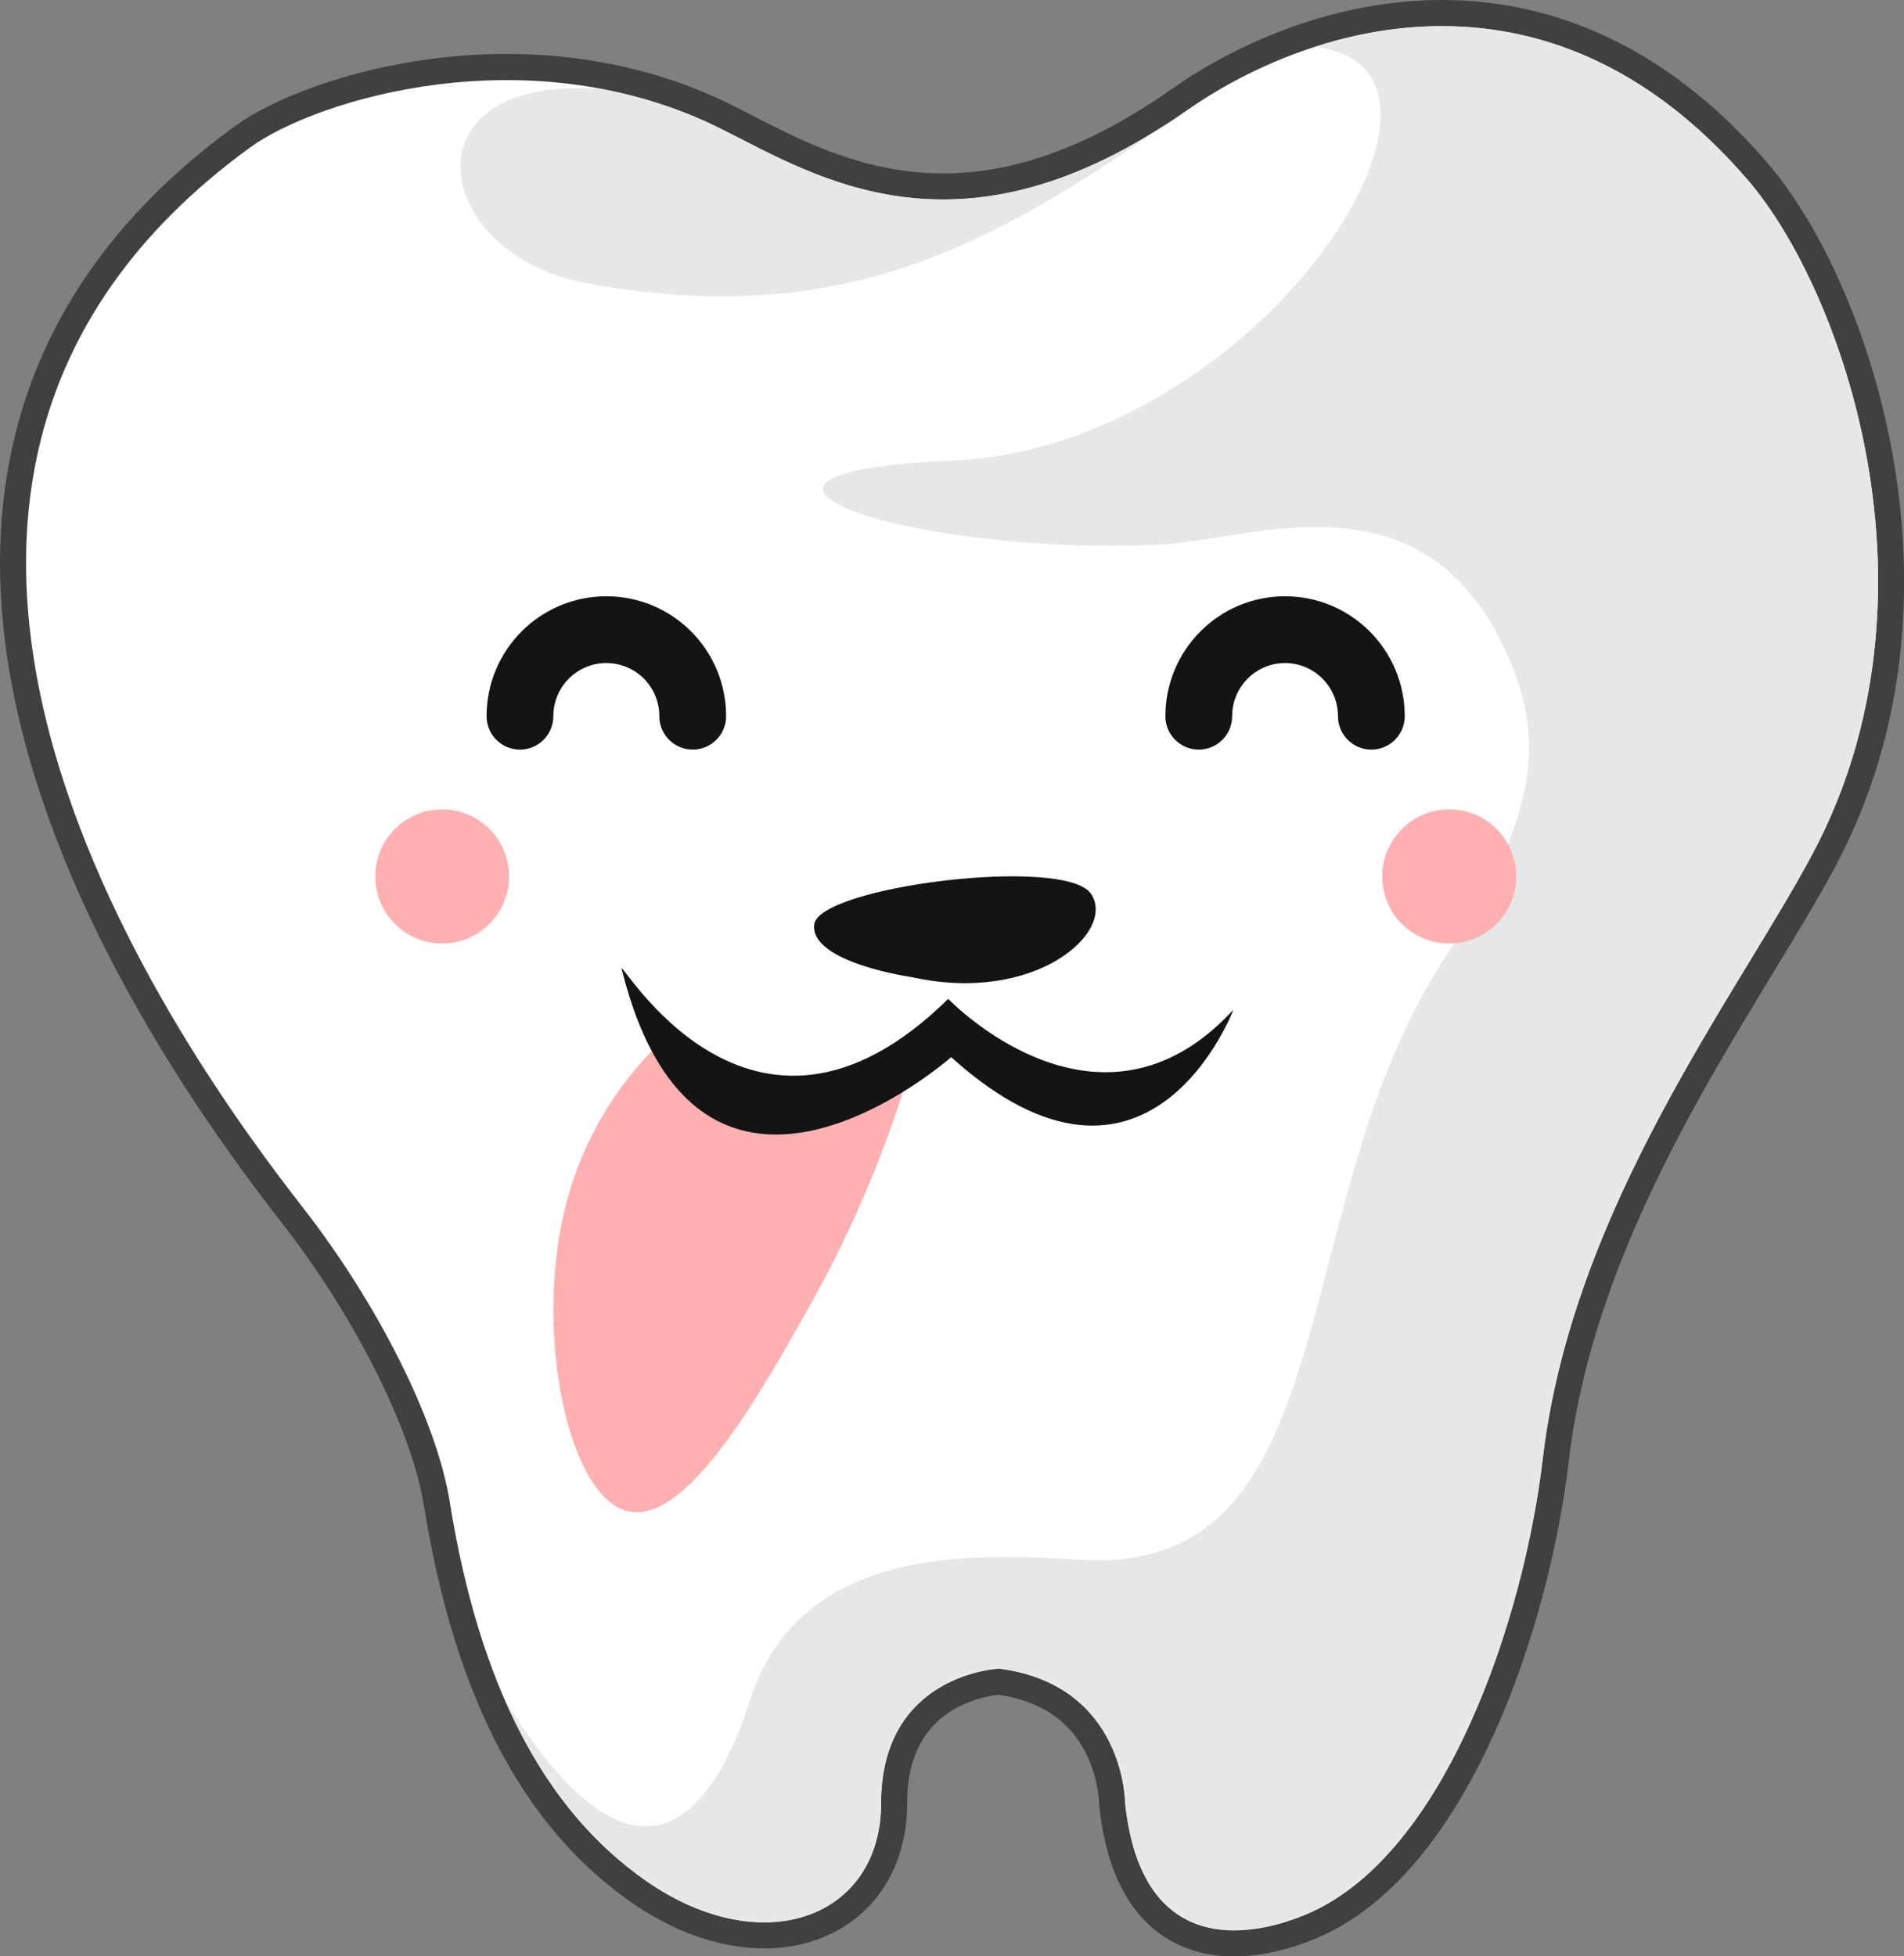 <svg width="73" height="75" viewBox="0 0 73 75" fill="none" xmlns="http://www.w3.org/2000/svg">
<rect x="0" y="0" width="73" height="75" fill="#808080" stroke="none"/>
<path d="M9.588 5.65C12.091 3.826 20.313 1.249 27.701 4.966C31.373 6.815 36.878 10.286 45.48 4.244C49.917 1.123 59.214 -2.164 67.013 6.904C70.647 11.128 74.761 22.805 69.509 32.702C66.659 38.072 60.282 46.266 59.15 55.917C58.436 62.002 55.453 71.051 50.163 73.35C48.286 74.167 43.792 75.3 43.142 69.126C43.142 69.126 43.142 64.592 38.307 63.965C38.307 63.965 33.782 64.155 33.782 69.126C33.782 73.502 29.256 75.224 24.769 72.103C20.863 69.379 18.367 64.592 17.242 57.563C16.742 54.454 14.48 49.971 11.623 46.304C7.18 40.605 -8.671 18.936 9.588 5.65Z" fill="#404040"/>
<path fill-rule="evenodd" clip-rule="evenodd" d="M38.307 63.965C38.307 63.965 33.781 64.155 33.781 69.126C33.781 73.502 29.256 75.224 24.769 72.103C20.863 69.379 18.367 64.592 17.242 57.563C16.742 54.454 14.48 49.971 11.623 46.304C7.18 40.605 -8.671 18.936 9.588 5.65C12.091 3.826 20.313 1.249 27.701 4.966C27.913 5.073 28.131 5.185 28.355 5.3C32.018 7.184 37.374 9.938 45.48 4.244C49.917 1.123 59.214 -2.164 67.013 6.904C70.647 11.128 74.761 22.805 69.509 32.702C68.859 33.926 68.026 35.297 67.114 36.799C64.024 41.884 60.024 48.466 59.15 55.917C58.436 62.002 55.453 71.051 50.163 73.35C48.286 74.167 43.792 75.3 43.142 69.126C43.142 69.126 43.142 64.592 38.307 63.965ZM42.142 69.127V69.126L42.141 69.111C42.14 69.09 42.139 69.054 42.135 69.005C42.128 68.908 42.112 68.761 42.081 68.579C42.017 68.213 41.89 67.725 41.642 67.227C41.175 66.29 40.255 65.257 38.278 64.971C38.264 64.972 38.249 64.974 38.232 64.976C38.137 64.987 37.994 65.009 37.819 65.048C37.466 65.128 37.005 65.275 36.553 65.543C35.705 66.044 34.781 67.019 34.781 69.126C34.781 71.704 33.414 73.632 31.286 74.371C29.213 75.09 26.628 74.614 24.198 72.923L24.197 72.923C19.981 69.984 17.402 64.89 16.254 57.722C15.792 54.844 13.638 50.517 10.835 46.919C8.603 44.057 3.424 37.086 1.131 29.098C-0.018 25.092 -0.46 20.771 0.609 16.56C1.683 12.327 4.261 8.289 9 4.842C10.425 3.803 13.281 2.66 16.69 2.238C20.126 1.812 24.238 2.104 28.151 4.073L28.151 4.073C28.37 4.183 28.592 4.297 28.817 4.413C30.546 5.3 32.475 6.29 34.859 6.571C37.493 6.882 40.777 6.325 44.905 3.426C47.236 1.786 50.859 0.087 54.965 0.003C59.122 -0.081 63.68 1.495 67.771 6.252C69.727 8.526 71.727 12.678 72.578 17.502C73.432 22.345 73.148 27.977 70.392 33.171L70.392 33.171C69.728 34.423 68.879 35.819 67.971 37.313C67.882 37.46 67.792 37.608 67.702 37.757C66.686 39.43 65.599 41.238 64.567 43.175C62.502 47.051 60.688 51.385 60.144 56.033L60.144 56.033C59.776 59.163 58.828 63.049 57.284 66.465C55.758 69.842 53.556 72.966 50.562 74.267C49.569 74.699 47.711 75.303 45.933 74.826C45.007 74.577 44.125 74.04 43.439 73.092C42.765 72.16 42.322 70.89 42.147 69.231L42.142 69.179V69.13L42.142 69.128L42.142 69.127Z" fill="#404040"/>
<g clip-path="url(#clip0_2110_7)">
<path d="M9.589 5.654C12.092 3.831 20.314 1.253 27.703 4.97C31.375 6.819 36.879 10.29 45.481 4.249C49.918 1.127 59.215 -2.16 67.013 6.908C70.648 11.132 74.762 22.809 69.51 32.706C66.66 38.076 60.283 46.27 59.151 55.921C58.437 62.006 55.454 71.055 50.164 73.354C48.287 74.171 43.794 75.305 43.142 69.13C43.142 69.13 43.142 64.596 38.308 63.969C38.308 63.969 33.782 64.159 33.782 69.13C33.782 73.506 29.257 75.228 24.77 72.107C20.864 69.384 18.368 64.596 17.243 57.567C16.744 54.458 14.481 49.975 11.624 46.308C7.181 40.609 -8.67 18.94 9.589 5.654Z" fill="white"/>
<path d="M45.475 4.242C36.879 10.283 31.368 6.813 27.696 4.964C26.167 4.192 24.599 3.704 23.057 3.413C15.372 2.824 16.535 9.758 22.469 10.853C32.847 12.778 38.63 8.954 45.475 4.242Z" fill="#E6E7E9"/>
<path d="M50.404 1.798C57.628 2.583 48.249 17.16 36.5 17.661C25.491 18.129 34.958 21.352 44.508 20.877C48.047 20.7 54.803 17.844 57.932 25.424C59.012 28.052 59.246 30.965 55.511 36.544C49.153 46.049 51.776 60.303 41.581 59.803C38.112 59.632 30.787 58.891 28.764 65.16C28.044 67.402 25.332 74.855 19.36 65.173C20.687 68.206 22.482 70.504 24.764 72.094C29.251 75.216 33.776 73.5 33.776 69.118C33.776 64.147 38.301 63.957 38.301 63.957C43.136 64.584 43.136 69.118 43.136 69.118C43.787 75.285 48.281 74.158 50.158 73.341C55.448 71.043 58.431 61.994 59.145 55.908C60.276 46.258 66.653 38.064 69.504 32.694C74.762 22.802 70.648 11.119 67.007 6.895C61.465 0.462 55.176 0.259 50.404 1.798Z" fill="#E6E7E9"/>
<path fill-rule="evenodd" clip-rule="evenodd" d="M23.247 25.419C22.125 25.419 21.215 26.33 21.215 27.457C21.215 28.164 20.642 28.737 19.935 28.737C19.228 28.737 18.655 28.164 18.655 27.457C18.655 24.924 20.703 22.859 23.247 22.859C25.789 22.859 27.839 24.916 27.839 27.457C27.839 28.164 27.265 28.737 26.559 28.737C25.852 28.737 25.279 28.164 25.279 27.457C25.279 26.325 24.37 25.419 23.247 25.419Z" fill="#141414"/>
<path fill-rule="evenodd" clip-rule="evenodd" d="M49.267 25.419C48.153 25.419 47.241 26.328 47.241 27.457C47.241 28.164 46.668 28.737 45.961 28.737C45.254 28.737 44.681 28.164 44.681 27.457C44.681 24.925 46.728 22.859 49.267 22.859C51.801 22.859 53.858 24.914 53.858 27.457C53.858 28.164 53.285 28.737 52.578 28.737C51.871 28.737 51.298 28.164 51.298 27.457C51.298 26.327 50.386 25.419 49.267 25.419Z" fill="#141414"/>
<path d="M19.518 33.599C19.518 35.024 18.368 36.17 16.952 36.17C15.536 36.17 14.386 35.018 14.386 33.599C14.386 32.181 15.536 31.028 16.952 31.028C18.368 31.028 19.518 32.181 19.518 33.599Z" fill="#FFB0B1"/>
<path d="M58.134 33.599C58.134 35.024 56.983 36.17 55.562 36.17C54.139 36.17 52.995 35.018 52.995 33.599C52.995 32.181 54.146 31.028 55.562 31.028C56.977 31.028 58.134 32.181 58.134 33.599Z" fill="#FFB0B1"/>
<path d="M25.168 40.115C24.22 41.053 22.375 43.167 21.604 46.568C20.542 51.248 21.774 57.225 23.974 57.909C26.262 58.619 29.143 53.458 31.172 49.829C33.138 46.302 34.275 43.053 34.92 40.894C34.465 41.28 31.792 43.459 28.524 42.439C26.862 41.92 25.743 40.793 25.174 40.122L25.168 40.115Z" fill="#FFB0B1"/>
<path d="M23.835 37.158C23.677 36.531 28.739 45.795 36.355 38.292C36.355 38.292 42.119 44.333 47.288 38.709C47.288 38.709 44.04 47.353 36.468 40.527C36.468 40.527 26.805 49.076 23.835 37.152V37.158Z" fill="#141414"/>
<path d="M34.971 37.462C34.971 37.462 31.065 36.911 31.216 35.448C31.368 33.986 40.842 32.801 41.828 34.264C42.814 35.721 39.685 38.507 34.971 37.462Z" fill="#141414"/>
</g>
<defs>
<clipPath id="clip0_2110_7">
<rect width="71" height="73" fill="white" transform="translate(1 1)"/>
</clipPath>
</defs>
</svg>
